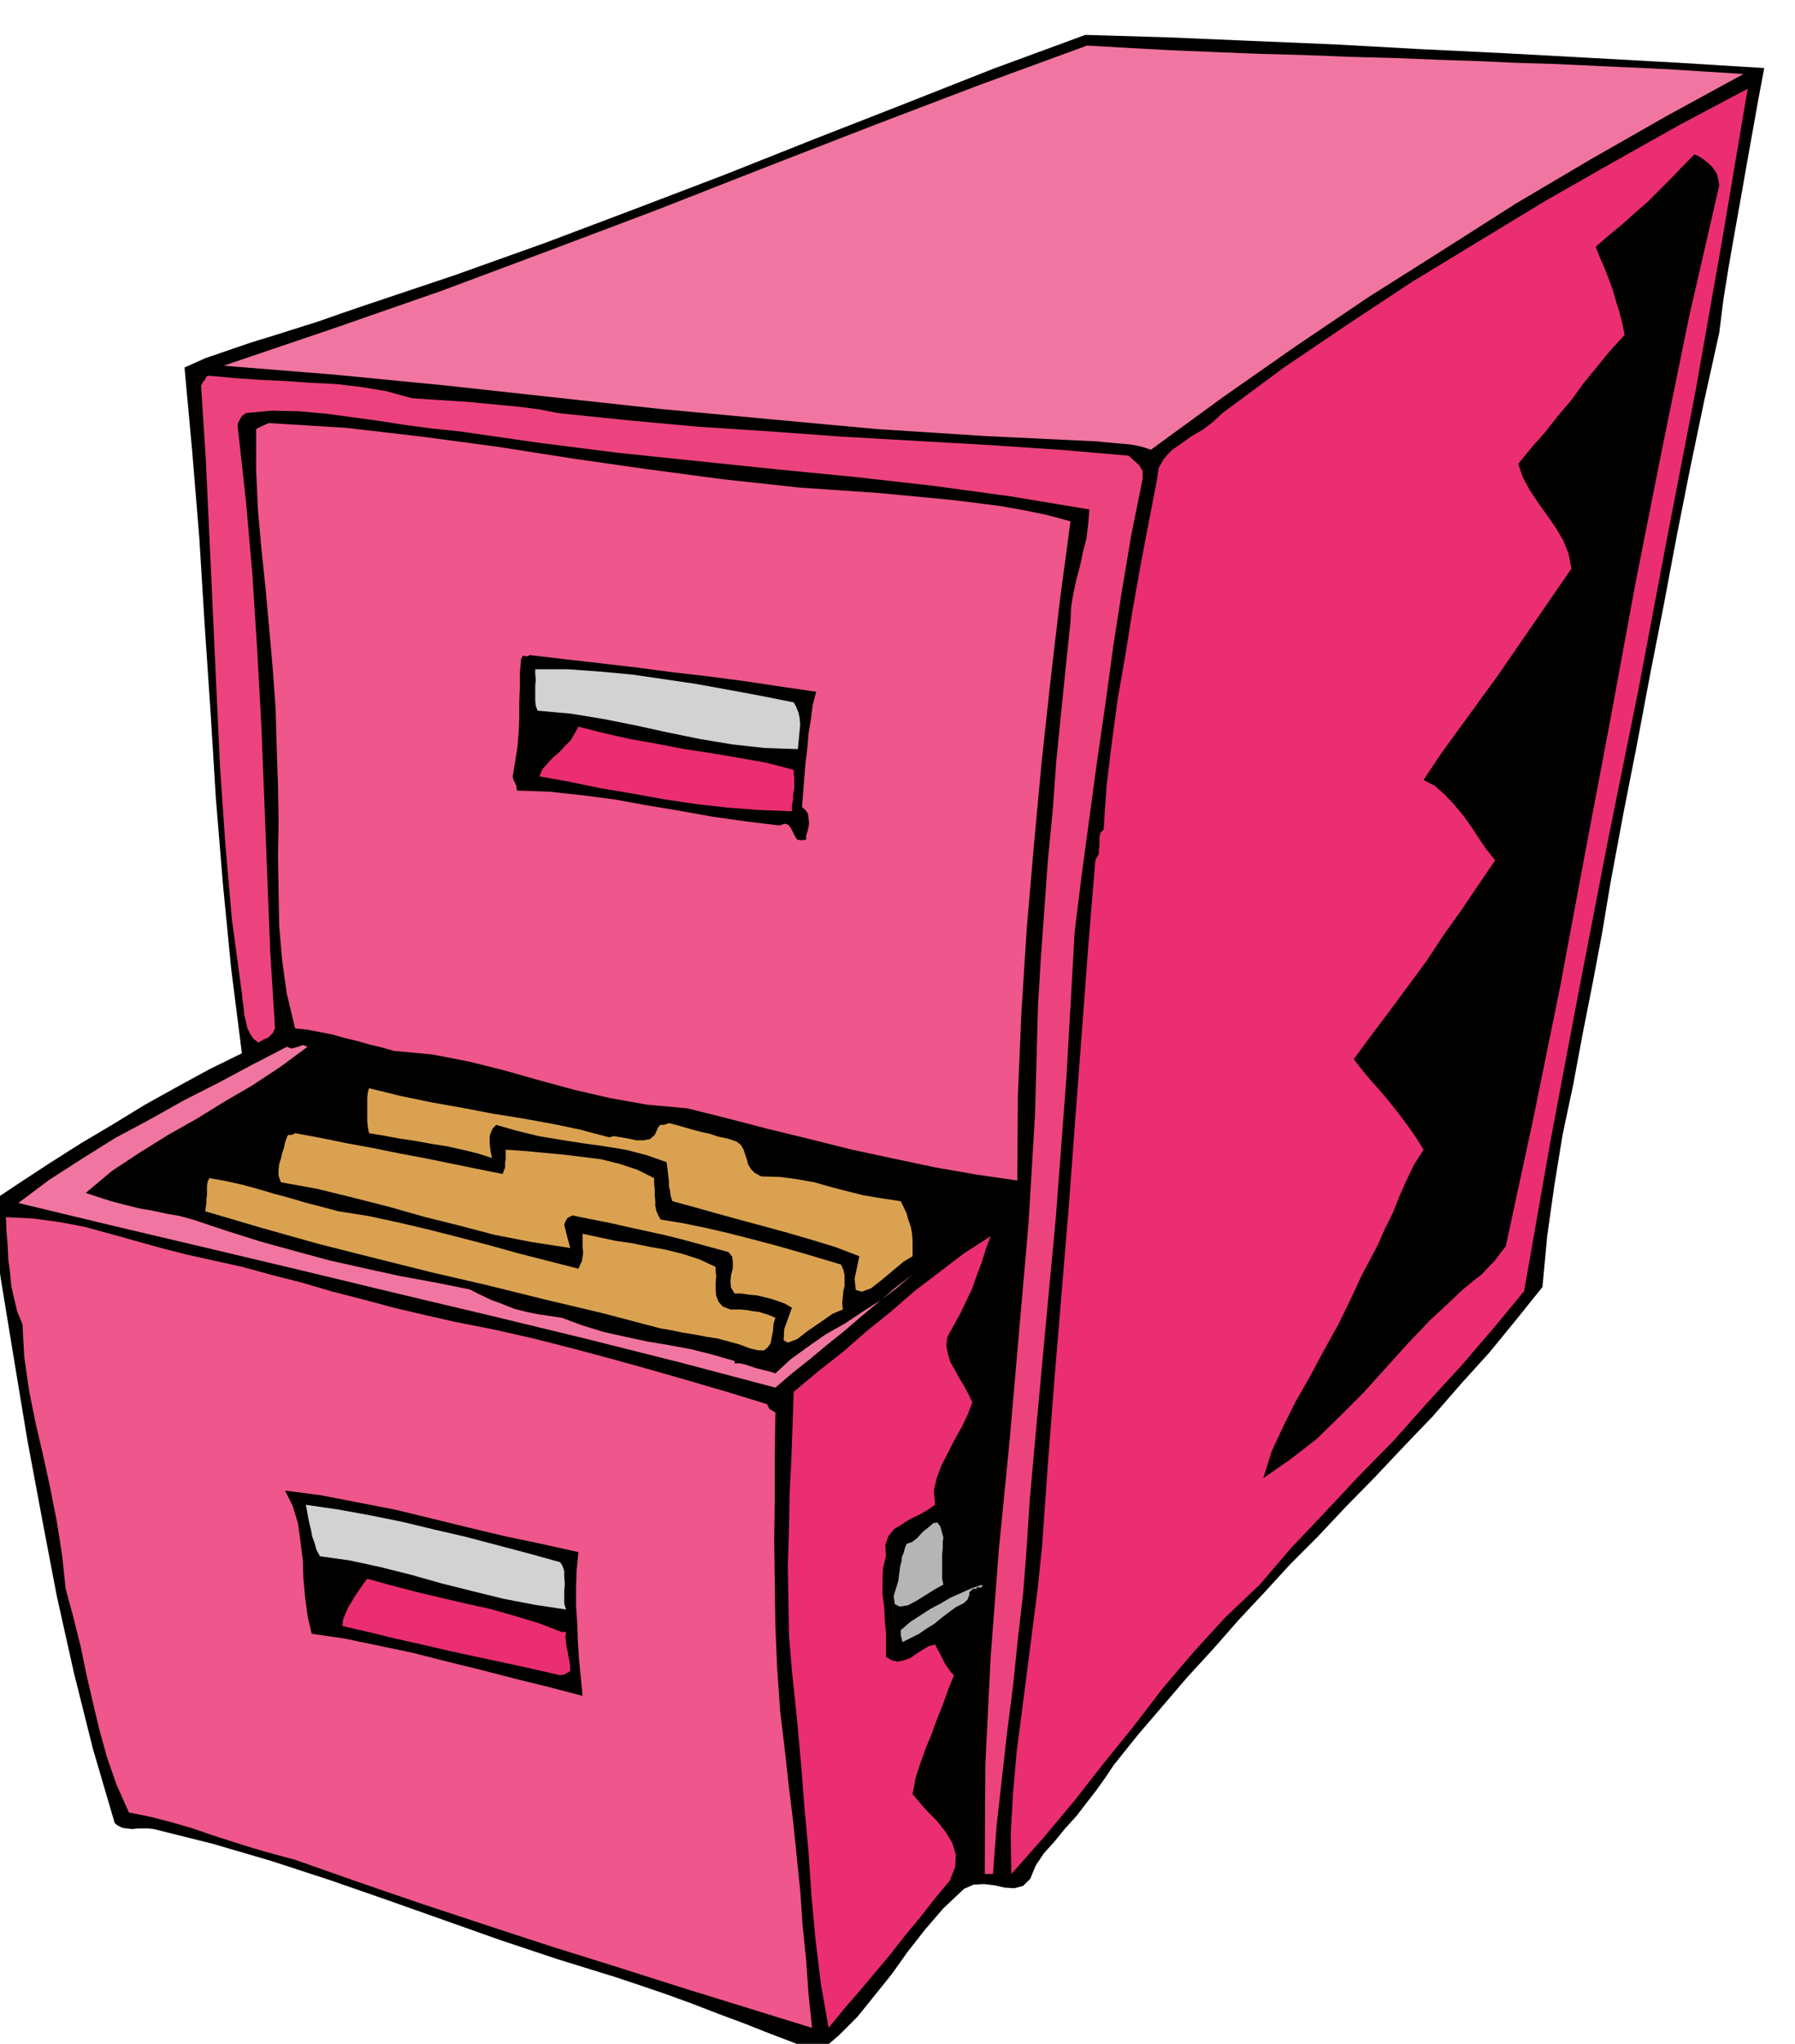 <svg xmlns="http://www.w3.org/2000/svg" fill-rule="evenodd" height="558.099" preserveAspectRatio="none" stroke-linecap="round" viewBox="0 0 3035 3454" width="490.455"><style>.brush1{fill:#000}.pen1{stroke:none}.brush2{fill:#f175a1}.brush3{fill:#ea2e71}.brush5{fill:#ee568c}.brush6{fill:#d2d2d2}.brush7{fill:#daa250}.brush8{fill:#b5b5b5}</style><path class="pen1 brush1" d="m2983 115-10 53-10 56-10 56-10 57-10 56-10 57-9 56-7 56-25 113-24 115-23 116-22 117-23 117-22 117-23 117-22 118-14 84-16 85-17 86-16 86-18 85-14 86-12 85-8 86-45 56-45 55-48 53-47 54-49 51-49 52-50 51-48 51-45 45-44 48-44 47-43 49-44 48-42 49-42 49-40 50-14 21-15 21-17 22-17 22-19 21-18 22-18 20-14 21-9 22-12 12-15 4-16-1-18-4-17-2-18 1-16 7-35 33-31 36-29 37-27 38-29 36-29 36-32 32-34 29-42-17-42-16-43-17-43-16-44-17-44-16-44-15-42-14-97-30-96-32-96-34-96-34-98-34-98-32-99-29-100-25-9-1h-18l-9 1-9-1-8-1-8-4-5-4-37-126-32-128-29-130-25-131-25-134-22-133-22-134-20-132 51-34 52-34 52-33 54-32 54-33 54-30 55-30 55-27-18-142-14-143-12-146-9-146-10-148-9-146-12-146-13-142 36-16 38-13 38-13 39-12 38-12 38-12 37-13 38-13 155-52 154-55 151-57 152-58 151-60 151-59 152-60 155-57 137 4 141 6 143 6 145 8 144 7 147 8 145 8 146 9z"/><path class="pen1 brush2" d="m2431 101 63 2 65 3 66 2 66 3 65 3 65 3 63 4 64 4-130 71-128 73-127 75-124 79-125 79-123 83-123 86-122 89-12-4-12-3-12-2-11-1-12-1-11-1-11-1-9-1-189-9-186-12-184-17-182-17-183-20-183-20-185-18-186-15 183-62 184-64 182-68 183-69 181-71 183-71 181-69 183-67 70 4 73 4 74 3 75 3 75 2 76 3 75 2 75 3z"/><path class="pen1 brush3" d="m2577 2182-53 64-55 64-57 62-56 63-59 60-57 61-57 60-53 62-58 55-54 59-52 61-49 64-51 63-50 64-52 62-54 61-1-69 4-69 6-69 9-69 9-70 9-70 9-70 7-69 10-141 11-142 12-144 12-145 11-147 11-146 11-147 12-146 3-6 3-5v-7l1-7v-15l2-7 5-5 5-74 9-74 10-74 13-74 12-75 13-73 14-74 14-72 3-21 9-16 13-14 17-12 17-12 19-11 17-13 16-15 104-77 108-73 109-72 112-68 112-68 114-65 114-64 115-61-43 255-45 255-49 253-48 254-51 252-49 253-48 254-45 256z"/><path class="pen1 brush1" d="m2907 313-51 222-46 225-45 227-42 228-43 227-42 225-45 221-47 218-10 13-9 12-11 11-11 12-12 9-12 10-12 10-10 10-41 38-39 41-37 41-37 41-39 39-40 39-44 34-46 32 14-45 20-43 21-42 24-42 23-43 24-43 21-43 20-43 14-26 13-25 12-27 13-26 11-28 12-27 13-27 16-25-13-21-14-20-15-20-15-19-16-19-16-18-15-18-14-18 30-41 31-41 31-42 31-42 29-44 30-42 29-43 28-41-15-19-13-19-13-20-13-18-16-19-15-16-17-15-19-10 30-45 32-44 32-44 32-44 31-45 31-45 31-45 31-45-5-26-9-22-13-22-14-20-15-21-14-21-12-22-8-23 22-27 23-26 22-28 23-27 21-29 23-28 22-27 24-26-4-20-5-19-6-19-5-18-7-19-7-18-8-18-7-18 22-19 23-19 21-19 22-19 20-20 20-20 19-20 20-20 7 3 8 5 6 5 7 6 5 6 5 8 2 8 2 11z"/><path class="pen1" style="fill:#ec437f" d="m697 673 30 2 31 2 31 2 32 3 31 3 31 3 30 4 30 6 116 12 120 11 122 8 124 9 123 7 123 7 120 8 117 10 8 7 10 9 3 5 3 5v13l-19 94-16 95-15 96-13 96-14 96-13 96-13 96-12 97-7 125-7 122-9 119-9 119-11 117-11 118-11 119-11 122-5 78-6 78-9 78-8 78-10 78-9 80-9 80-6 81h-14l1-184 9-183 14-183 18-182 16-184 16-183 11-184 5-184 5-83 6-83 6-83 8-82 6-83 8-80 8-79 8-76 1-25 4-24 5-23 6-22 5-24 6-23 3-25 2-24-132-22-132-18-133-15-133-13-135-14-134-14-134-17-132-19-48-5-45-6-45-7-44-6-45-6-45-4-45-1-44 4-7 5-4 7-3 6v6l14 126 11 126 8 127 7 127 5 127 5 128 5 127 8 128-4 8-7 7-9 4-8 5-9-7-5-8-5-10-2-10-3-12-1-12-2-13-1-11-17-126-11-127-9-130-6-129-6-131-6-130-6-129-8-125 3-6 4-5 2-5 5-1 44 4 44 3 42 2 43 3 42 2 42 5 42 7 44 12z"/><path class="pen1 brush5" d="m1484 833 42 4 43 4 41 4 41 5 39 5 40 7 39 8 41 11-18 134-16 137-15 138-13 140-12 140-9 141-6 142-1 142-69-10-69-12-71-15-70-15-72-18-70-17-69-18-68-17-67-6-62-11-61-14-59-16-60-17-60-15-62-12-65-6-21-6-21-5-21-6-21-5-21-6-21-4-21-4-20-2-14-58-8-57-5-59-1-58-1-60 1-59-1-59-2-58-2-72-5-69-6-68-6-66-7-67-6-67-3-67v-69l10-5 11-5 131 8 129 15 127 17 128 20 126 18 128 17 129 14 132 9z"/><path class="pen1 brush1" d="m1380 1169-6 23-3 24-4 24-2 25-3 24-2 25-2 25-2 25 6 5 4 6 1 7 1 9-1 7-2 8-2 6v7l-9 1-6-1-4-6-3-6-4-8-4-5-6-2-9 3-58-7-56-8-56-10-54-9-55-10-54-7-55-6-56-2-1-8-2-5-3-5-1-6 4-25 4-25 2-25 1-25v-26l1-25v-24l2-23 3-6 5 1h4l2-2 60 7 61 7 60 7 61 8 60 7 61 8 60 9 62 9z"/><path class="pen1 brush6" d="m1342 1187 4 7 4 10 2 9 1 12-1 10-1 11-1 10-1 10-57-2-54-6-54-9-54-11-55-12-55-11-55-9-56-5-3-8-1-8v-27l1-9-1-9v-9h55l55 4 54 5 55 8 54 8 55 10 54 10 55 11z"/><path class="pen1 brush3" d="M1342 1301v6l1 8v18l-2 9v9l-2 10v10l-54-2-53-4-54-6-54-8-55-10-54-9-53-11-50-9 5-12 9-10 9-10 11-9 9-10 10-10 7-12 6-11 43 11 45 10 45 8 47 9 46 7 47 8 45 8 46 12z"/><path class="pen1 brush2" d="m520 1769-46 34-47 31-48 28-47 29-48 27-48 30-47 31-44 37 21 7 22 7 23 6 24 6 23 4 23 5 23 4 22 6 57 19 57 18 58 16 59 16 58 13 59 13 60 11 60 12 18 9 19 9 19 7 20 8 20 5 20 4 20 3 20 3 35 13 36 11 36 8 37 8 36 6 38 7 36 9 38 11v4h9l9 2 9 3 9 3 8 2 8 2 8 2 9 3 26-24 29-21 30-21 32-18 30-20 30-19 28-21 27-23-29 22-28 24-29 24-29 25-30 24-30 25-29 23-28 24-159-42-159-40-161-39-160-38-162-39-160-38-161-38-158-38 52-39 56-36 56-35 58-31 57-32 59-30 58-31 58-30 8 3 11-3 8-3 8 3z"/><path class="pen1 brush7" d="m1030 1922 8-2 12 2 12 2 14 3h12l11-2 8-7 6-13 3-4h6l4-1 5-2 12 3 14 4 14 4 15 4 14 3 15 5 15 3 15 5 7 5 5 8 3 9 3 9 2 8 5 8 6 6 11 6 32 1 30 4 28 5 28 8 27 7 28 7 30 5 33 5 5 10 5 11 3 11 4 11 2 11 1 12v27l-15 9-18 15-19 16-18 14-16 6-10-3-2-19 8-38-39-15-39-12-41-12-40-11-41-11-40-11-39-11-37-10-3-9-1-8-2-9v-8l-1-9-1-8-1-8-1-7-34-12-35-9-37-6-36-5-38-6-36-6-37-9-35-10-6 6-3 7-2 6v14l1 7 1 7 2 9-25-8-25-6-27-6-26-4-27-5-27-4-27-5-24-4-2-10-1-10v-40l1-9 2-7 53 13 53 11 51 9 52 10 50 8 50 9 48 10 49 13z"/><path class="pen1 brush7" d="m850 1984 2-6 2-5v-8l1-6v-16h2l29 2 32 3 32 3 34 4 32 4 32 8 30 10 28 14v9l1 10v9l1 11v8l2 9 3 7 4 7 37 6 39 8 39 9 39 10 38 10 39 11 37 11 37 11 4 9 2 9v18l-2 9-1 10-1 10 1 11-17 7-20 14-22 15-18 14-16 6-7-4 1-19 13-36-12-7-11-4-12-4-12-3-13-3-12-1-13-2h-12l-6-10-1-10 1-11 3-11v-12l-1-8-6-8-11-3-33-9-33-9-32-8-32-7-32-7-31-7-31-6-29-6-8 4-4 6-2 6 2 8 2 8 2 8 2 7 2 8-65-10-62-12-61-16-60-15-60-17-59-15-61-15-61-11-4-11v-10l1-10 3-9 2-9 3-9 2-9 3-9 2-4h5l4-1 3-2 43 8 44 9 44 8 44 9 43 8 44 9 44 9 45 9z"/><path class="pen1 brush7" d="m572 2047 51 8 51 11 51 12 51 13 50 13 50 14 51 13 51 13 3-7 3-6 1-7 1-7-1-9v-23l28 6 28 6 28 4 29 6 28 5 28 7 28 9 28 13v7l1 9-1 11v12l1 10 4 10 7 8 13 5h18l10 1 11 2 9 1 10 3 9 3 9 4-3 10-1 12-2 10-2 11-5 7-6 5h-10l-13-3-19-7-18-5-19-5-19-3-21-4-19-3-19-4-18-3-99-26-97-23-97-24-95-22-96-24-95-24-96-27-95-28 1-7 1-7v-7l1-7v-15l1-7 3-6 28 5 27 6 26 7 27 8 26 7 27 8 27 7 30 8z"/><path class="pen1 brush5" d="m770 2234 66 13 66 15 67 17 67 18 65 18 66 19 65 19 65 20 4 8 10 6-1 73v73l-1 71 1 72 1 71 3 72 5 72 9 75 6 55 7 57 6 58 6 59 4 58 6 59 4 57 6 58-110-34-110-34-110-35-109-34-110-36-109-36-108-37-108-38-37-10-35-10-35-11-34-11-35-12-35-10-35-9-35-7-21-47-16-46-13-47-11-46-11-48-10-48-12-48-13-48-6-57-9-57-11-56-12-55-13-56-11-55-8-56-3-55-9-22-5-21-5-22-2-22-3-23-1-23-2-24-1-24 44 2 45 6 43 8 44 12 43 12 43 12 43 11 45 10 50 11 51 14 51 13 51 15 51 13 52 14 51 12 53 12z"/><path class="pen1 brush3" d="m1602 2259-2 15 3 15 4 13 8 14 7 13 8 13 7 13 7 15-8 21-10 21-12 21-11 22-11 21-8 21-5 22 2 24-13 9-14 8-15 7-14 9-13 8-10 12-5 15 1 19-5 20-1 22v21l3 23 1 21 2 22v41l10 6 10 2 10-2 11-4 10-7 11-7 10-6 11-3 3 6 4 7 3 6 4 8 3 6 5 7 4 6 6 6-10 25-9 25-10 25-9 25-10 24-9 25-8 25-5 27 11 13 14 16 16 16 15 19 11 18 6 20-1 21-9 23-25 30-25 32-25 30-25 32-26 31-26 31-27 31-26 32-13-74-9-74-7-75-5-75-7-77-6-76-7-76-8-76-5-60-1-59-1-60 2-59 1-60 3-59 2-58 2-57 42-35 42-33 40-35 41-33 39-34 42-32 42-32 45-29-8 21-7 23-8 21-8 23-10 21-10 21-11 20-11 20z"/><path class="pen1 brush1" d="m978 2623-3 30-1 30v30l2 31 1 30 2 30 3 30 3 32-57-15-57-14-58-15-57-14-59-15-57-12-58-12-55-8-7-30-4-31-3-32-1-31-4-32-4-30-9-30-13-26 61 8 62 12 62 12 62 15 61 15 63 15 62 13 63 14z"/><path class="pen1 brush6" d="m947 2640 4 6 3 9v10l1 12-1 11v22l3 10-53-8-52-10-53-13-52-13-53-15-52-13-51-11-50-7-6-11-3-11-4-11-2-11-3-12-2-10-2-11-2-10 55 8 55 10 54 11 54 13 52 12 53 14 53 14 54 15z"/><path class="pen1 brush8" d="m1595 2678-13 7-16 10-16 10-15 8-14 2-8-4-2-14 8-26 1-9 1-7 1-8 2-7 1-9 3-7 2-8 3-7 9-3 9-7 9-10 10-8 8-7 7-1 5 7 5 18-1 9v10l-1 10v41l2 10z"/><path class="pen1 brush3" d="M950 2758h7l-1 8 1 9 1 8 2 9 1 7 2 9 1 7v9l-10 6-7 1-48-11-46-10-47-10-46-10-47-11-45-10-45-11-44-10 1-11 4-10 5-11 6-10 6-10 7-10 6-9 7-9 40 11 42 11 42 10 43 10 41 9 42 12 40 12 39 15z"/><path class="pen1 brush8" d="M1651 2685h-6l-3 3-3 3v4l-3 8-6 6-14 7-12 9-12 9-12 10-13 8-13 9-14 7-14 7-3-11v-9l16-14 17-11 17-11 17-9 17-10 18-8 18-8 18-6-1 4-3 1-5-1-1 3z"/></svg>
